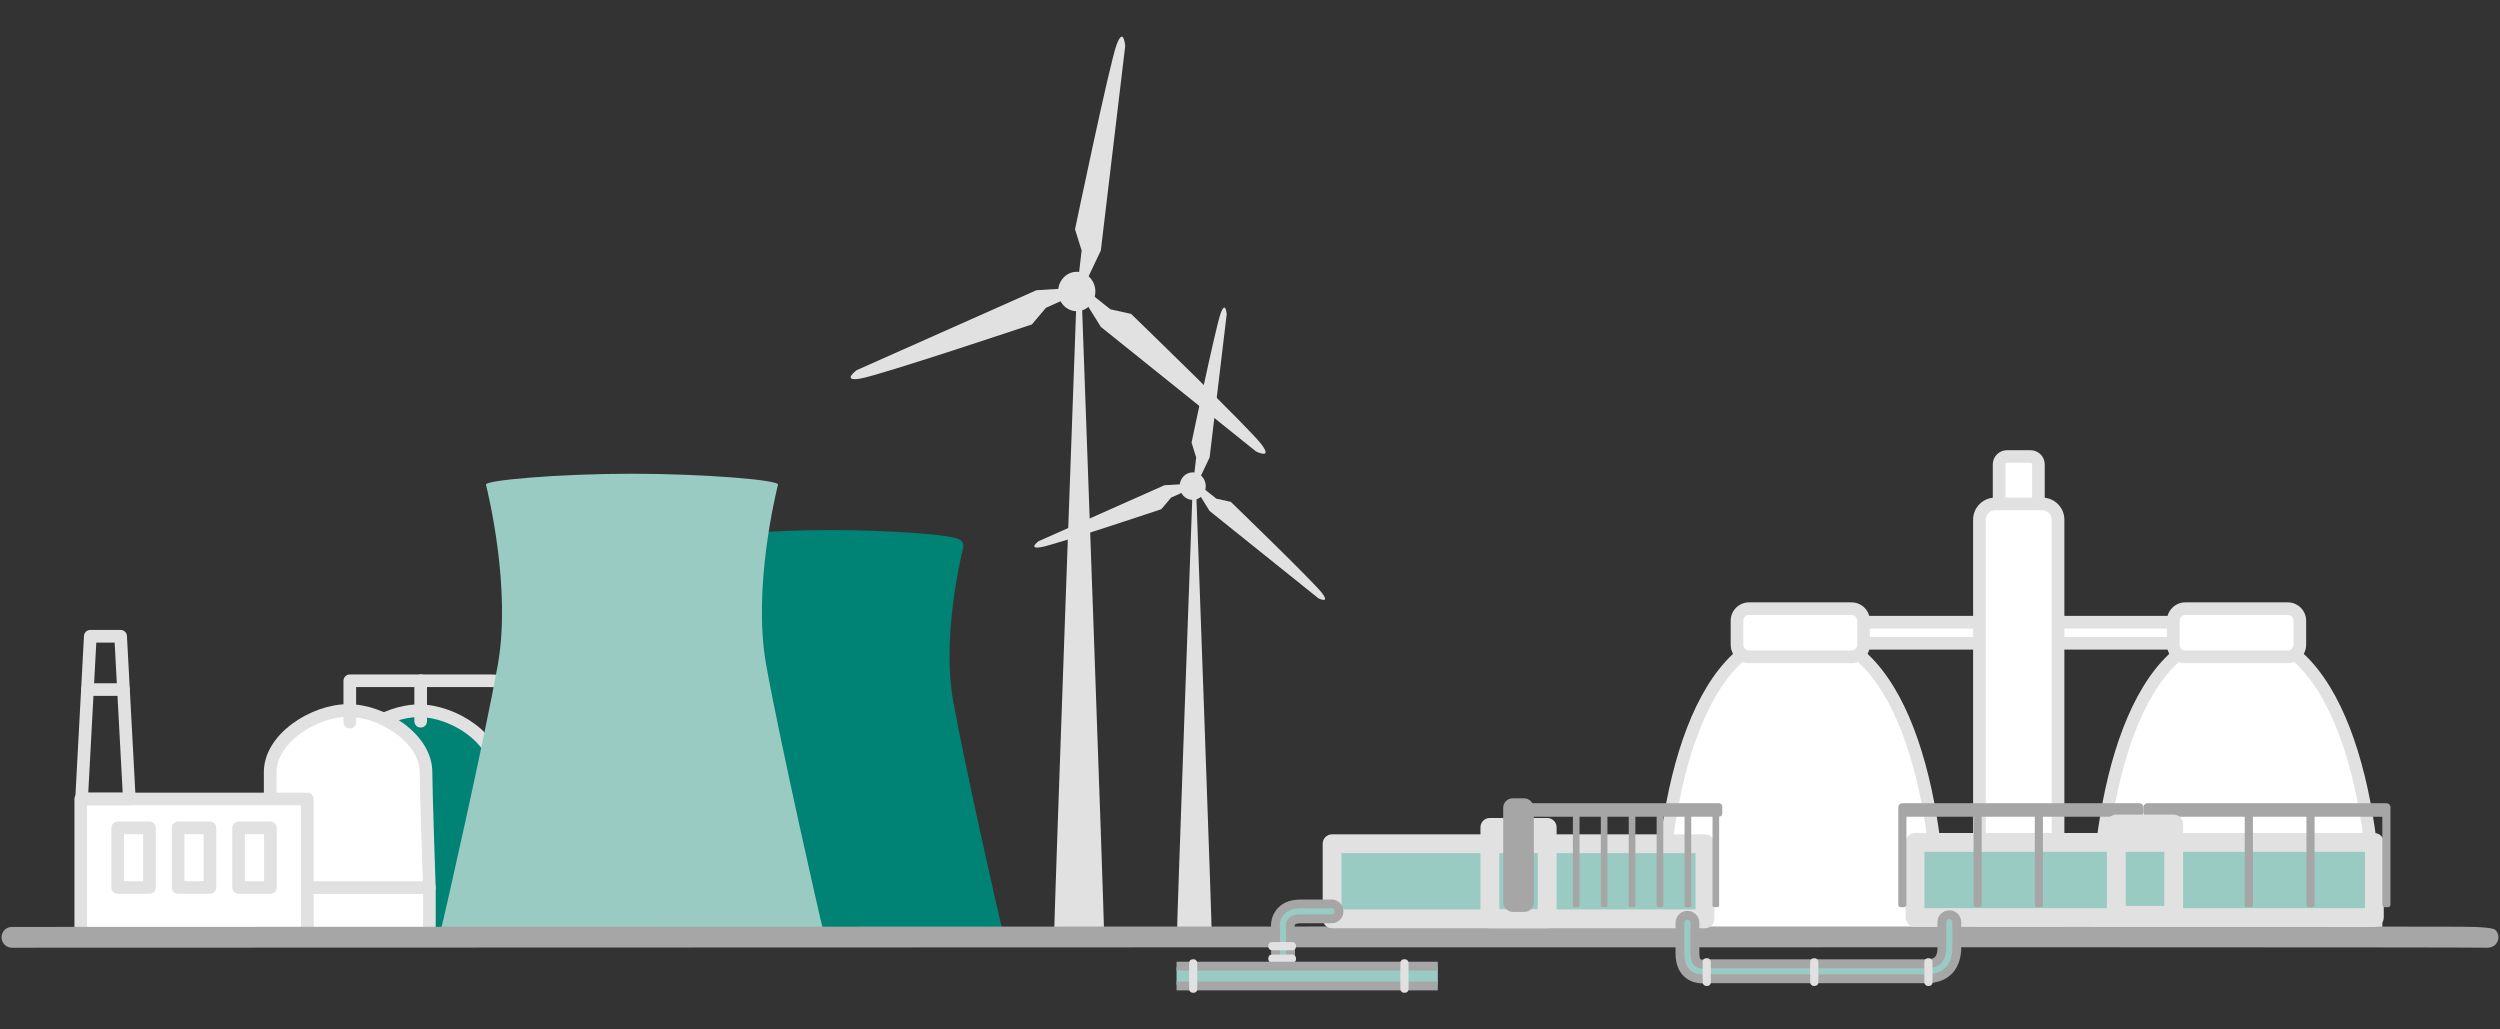 <svg xmlns="http://www.w3.org/2000/svg" id="Ebene_1" data-name="Ebene 1" viewBox="0 0 850 350"><rect x="0" y="0" width="850" height="350" fill="#333333" stroke="none"/><path d="M622.82,211.54h127.12c.99,0,1.79.8,1.79,1.79v3.59c0,.99-.8,1.79-1.79,1.79h-127.12c-.99,0-1.8-.8-1.8-1.8v-3.59c0-.99.8-1.79,1.79-1.79Z" style="fill: #fff;"></path><path d="M749.94,220.87h-127.12c-2.17,0-3.94-1.77-3.94-3.94v-3.59c0-2.18,1.77-3.94,3.94-3.94h127.12c2.17,0,3.94,1.77,3.94,3.94v3.59c0,2.17-1.77,3.94-3.94,3.94ZM623.17,216.57h126.41v-2.88h-126.41v2.88Z" style="fill: #e1e1e1;"></path><path d="M682.37,155.21h8.01c1.47,0,2.67,1.2,2.67,2.67v22.27c0,1.47-1.2,2.67-2.67,2.67h-8.02c-1.47,0-2.67-1.2-2.67-2.67v-22.27c0-1.47,1.2-2.67,2.67-2.67Z" style="fill: #fff;"></path><path d="M690.39,184.98h-8.02c-2.66,0-4.82-2.16-4.82-4.82v-22.27c0-2.66,2.16-4.82,4.82-4.82h8.02c2.66,0,4.82,2.16,4.82,4.82v22.27c0,2.66-2.16,4.82-4.82,4.82ZM682.37,157.36c-.29,0-.52.23-.52.52v22.27c0,.29.23.52.52.52h8.02c.29,0,.52-.23.52-.52v-22.27c0-.29-.23-.52-.52-.52h-8.02Z" style="fill: #e1e1e1;"></path><path d="M612.1,215.13c35.26,0,47.46,56.57,47.46,103.39h-94.93c0-46.82,12.2-103.39,47.46-103.39Z" style="fill: #fff; fill-rule: evenodd;"></path><path d="M659.56,320.68h-94.92c-1.19,0-2.15-.96-2.15-2.15,0-48.69,12.99-105.54,49.61-105.54s49.61,56.86,49.61,105.54c0,1.19-.96,2.15-2.15,2.15ZM566.79,316.38h90.61c-.2-25.42-3.86-48.91-10.37-66.35-8.1-21.72-19.86-32.74-34.94-32.74s-26.84,11.02-34.94,32.74c-6.51,17.44-10.17,40.94-10.37,66.35Z" style="fill: #e1e1e1;"></path><path d="M760.42,215.13c35.26,0,47.46,56.57,47.46,103.39h-94.92c0-46.82,12.2-103.39,47.46-103.39Z" style="fill: #fff; fill-rule: evenodd;"></path><path d="M807.88,320.68h-94.92c-1.19,0-2.15-.96-2.15-2.15,0-48.69,12.99-105.54,49.61-105.54s49.61,56.86,49.61,105.54c0,1.19-.96,2.15-2.15,2.15ZM715.12,316.38h90.61c-.2-25.42-3.86-48.91-10.37-66.35-8.1-21.72-19.86-32.74-34.94-32.74s-26.83,11.02-34.94,32.74c-6.51,17.44-10.17,40.94-10.37,66.35Z" style="fill: #e1e1e1;"></path><path d="M594.67,206.95h34.85c2.26,0,4.09,1.83,4.09,4.09v8.18c0,2.26-1.83,4.09-4.09,4.09h-34.85c-2.26,0-4.09-1.83-4.09-4.09v-8.18c0-2.26,1.83-4.09,4.09-4.09Z" style="fill: #fff;"></path><path d="M629.52,225.46h-34.85c-3.44,0-6.24-2.8-6.24-6.24v-8.18c0-3.44,2.8-6.24,6.24-6.24h34.85c3.44,0,6.24,2.8,6.24,6.24v8.18c0,3.44-2.8,6.24-6.24,6.24ZM594.67,209.1c-1.07,0-1.94.87-1.94,1.94v8.18c0,1.07.87,1.94,1.94,1.94h34.85c1.07,0,1.94-.87,1.94-1.94v-8.18c0-1.07-.87-1.94-1.94-1.94h-34.85Z" style="fill: #e1e1e1;"></path><path d="M678.36,171.33h16.03c2.95,0,5.34,2.39,5.34,5.34v136.51c0,2.95-2.39,5.34-5.34,5.34h-16.03c-2.95,0-5.34-2.39-5.34-5.34v-136.51c0-2.95,2.39-5.34,5.34-5.34Z" style="fill: #fff;"></path><path d="M694.39,320.68h-16.03c-4.13,0-7.5-3.36-7.5-7.49v-136.51c0-4.13,3.36-7.49,7.5-7.49h16.03c4.13,0,7.5,3.36,7.5,7.49v136.51c0,4.13-3.36,7.49-7.5,7.49ZM678.36,173.48c-1.76,0-3.19,1.43-3.19,3.19v136.51c0,1.76,1.43,3.19,3.19,3.19h16.03c1.76,0,3.19-1.43,3.19-3.19v-136.51c0-1.76-1.43-3.19-3.19-3.19h-16.03Z" style="fill: #e1e1e1;"></path><path d="M743,206.95h34.85c2.26,0,4.09,1.83,4.09,4.09v8.18c0,2.26-1.83,4.09-4.09,4.09h-34.85c-2.26,0-4.09-1.83-4.09-4.09v-8.18c0-2.26,1.83-4.09,4.09-4.09Z" style="fill: #fff;"></path><path d="M777.85,225.46h-34.85c-3.44,0-6.24-2.8-6.24-6.24v-8.18c0-3.44,2.8-6.24,6.24-6.24h34.85c3.44,0,6.24,2.8,6.24,6.24v8.18c0,3.44-2.8,6.24-6.24,6.24ZM743,209.1c-1.07,0-1.94.87-1.94,1.94v8.18c0,1.07.87,1.94,1.94,1.94h34.85c1.07,0,1.94-.87,1.94-1.94v-8.18c0-1.07-.87-1.94-1.94-1.94h-34.85Z" style="fill: #e1e1e1;"></path><path d="M199.73,320.75h-40.33c-1.19,0-2.15-.96-2.15-2.15v-29.76c0-1.19.96-2.15,2.15-2.15h40.33c1.19,0,2.15.96,2.15,2.15v29.76c0,1.19-.96,2.15-2.15,2.15ZM161.55,316.44h36.03v-25.46h-36.03v25.46Z" style="fill: #e1e1e1;"></path><path d="M115.97,318.69v-56.05c0-11.59,14.91-20.99,26.49-20.99s26.49,9.41,26.49,20.99c0,6.24,1.15,39.2,1.15,39.2v16.85h-54.13Z" style="fill: #008375; fill-rule: evenodd;"></path><path d="M170.1,320.84h-54.13c-1.19,0-2.15-.96-2.15-2.15v-56.05c0-6.06,3.47-11.94,9.78-16.57,5.6-4.11,12.65-6.57,18.86-6.57s13.26,2.46,18.86,6.57c6.31,4.63,9.78,10.52,9.78,16.57s1.13,38.79,1.15,39.12v16.92c0,1.19-.96,2.15-2.15,2.15ZM118.12,316.54h49.83v-14.7c-.05-1.27-1.15-32.99-1.15-39.2,0-9.97-13.61-18.84-24.34-18.84s-24.34,8.87-24.34,18.84v53.9Z" style="fill: #e1e1e1;"></path><rect x="104.34" y="301.75" width="41.65" height="16.85" style="fill: #fff;"></rect><path d="M145.99,320.75h-41.65c-1.19,0-2.15-.96-2.15-2.15v-16.85c0-1.19.96-2.15,2.15-2.15h41.65c1.19,0,2.15.96,2.15,2.15v16.85c0,1.19-.96,2.15-2.15,2.15ZM106.49,316.44h37.35v-12.55h-37.35v12.55Z" style="fill: #e1e1e1;"></path><path d="M189.94,290.98h-13.47c-1.19,0-2.15-.96-2.15-2.15v-10.59c0-1.19.96-2.15,2.15-2.15h13.47c1.19,0,2.15.96,2.15,2.15v10.59c0,1.19-.96,2.15-2.15,2.15ZM178.62,286.68h9.17v-6.29h-9.17v6.29Z" style="fill: #e1e1e1;"></path><path d="M118.35,241.56c11.59,0,26.49,9.41,26.49,20.99,0,6.24,1.15,39.2,1.15,39.2h-54.13v-39.2c0-11.59,14.91-20.99,26.49-20.99Z" style="fill: #fff; fill-rule: evenodd;"></path><path d="M145.99,303.9h-54.13c-1.19,0-2.15-.96-2.15-2.15v-39.2c0-6.06,3.47-11.94,9.78-16.57,5.6-4.11,12.65-6.57,18.86-6.57s13.26,2.46,18.86,6.57c6.31,4.63,9.78,10.52,9.78,16.57s1.13,38.79,1.14,39.12c.02.58-.2,1.15-.6,1.57-.41.42-.96.66-1.55.66ZM94.01,299.6h49.76c-.26-7.56-1.07-31.71-1.07-37.05,0-9.97-13.61-18.84-24.34-18.84s-24.34,8.87-24.34,18.84v37.05Z" style="fill: #e1e1e1;"></path><path d="M183.03,280.4c-1.19,0-2.15-.96-2.15-2.15v-30.76c0-9.54-7.2-13.88-13.89-13.88h-45.91v11.92c0,1.19-.96,2.15-2.15,2.15s-2.15-.96-2.15-2.15v-14.06c0-1.19.96-2.15,2.15-2.15h48.06c9.04,0,18.19,6.25,18.19,18.18v30.76c0,1.19-.96,2.15-2.15,2.15Z" style="fill: #e1e1e1;"></path><rect x="27.46" y="271.65" width="77.03" height="47.04" style="fill: #fff;"></rect><path d="M104.49,320.84H27.46c-1.19,0-2.15-.96-2.15-2.15v-47.04c0-1.19.96-2.15,2.15-2.15h77.03c1.19,0,2.15.96,2.15,2.15v47.04c0,1.19-.96,2.15-2.15,2.15ZM29.6,316.54h72.73v-42.74H29.6v42.74Z" style="fill: #e1e1e1;"></path><rect x="40.01" y="281.47" width="10.81" height="20.27" style="fill: #fff;"></rect><path d="M50.83,303.9h-10.81c-1.19,0-2.15-.96-2.15-2.15v-20.27c0-1.19.96-2.15,2.15-2.15h10.81c1.19,0,2.15.96,2.15,2.15v20.27c0,1.19-.96,2.15-2.15,2.15ZM42.16,299.6h6.51v-15.97h-6.51v15.97Z" style="fill: #e1e1e1;"></path><rect x="60.56" y="281.47" width="10.81" height="20.27" style="fill: #fff;"></rect><path d="M71.38,303.9h-10.81c-1.19,0-2.15-.96-2.15-2.15v-20.27c0-1.19.96-2.15,2.15-2.15h10.81c1.19,0,2.15.96,2.15,2.15v20.27c0,1.19-.96,2.15-2.15,2.15ZM62.71,299.6h6.51v-15.97h-6.51v15.97Z" style="fill: #e1e1e1;"></path><rect x="81.12" y="281.47" width="10.81" height="20.27" style="fill: #fff;"></rect><path d="M91.93,303.9h-10.81c-1.19,0-2.15-.96-2.15-2.15v-20.27c0-1.19.96-2.15,2.15-2.15h10.81c1.19,0,2.15.96,2.15,2.15v20.27c0,1.19-.96,2.15-2.15,2.15ZM83.27,299.6h6.51v-15.97h-6.51v15.97Z" style="fill: #e1e1e1;"></path><path d="M143.03,247.37c-1.19,0-2.15-.96-2.15-2.15v-13.77c0-1.19.96-2.15,2.15-2.15s2.15.96,2.15,2.15v13.77c0,1.19-.96,2.15-2.15,2.15Z" style="fill: #e1e1e1;"></path><path d="M43.98,273.8h-16.24c-.59,0-1.15-.24-1.56-.67-.41-.43-.62-1-.59-1.59l2.96-55.32c.06-1.14,1-2.04,2.15-2.04h10.31c1.14,0,2.09.89,2.15,2.04l2.96,55.32c.03.59-.18,1.17-.59,1.59-.41.43-.97.67-1.56.67ZM30.01,269.5h11.7l-2.73-51.02h-6.24l-2.73,51.02Z" style="fill: #e1e1e1;"></path><path d="M41.98,236.6h-12.24c-1.19,0-2.15-.96-2.15-2.15s.96-2.15,2.15-2.15h12.24c1.19,0,2.15.96,2.15,2.15s-.96,2.15-2.15,2.15Z" style="fill: #e1e1e1;"></path><path d="M239.54,185.57c-.31-1.26,21.04-3.18,42.84-3.19,21.45-.01,43.36,1.86,43.03,3.19-.61,2.51-7.5,30.61-3.48,53.02,4.02,22.41,16.1,75.67,16.5,76.9.41,1.23-.08,3.2-.08,3.2h-111.76s-.48-1.96-.08-3.2c.4-1.23,12.48-54.49,16.5-76.9,4.02-22.41-2.87-50.51-3.48-53.02Z" style="fill: #008375; fill-rule: evenodd;"></path><path d="M338.35,320.84h-111.76c-.99,0-1.85-.68-2.09-1.64-.1-.43-.6-2.65-.03-4.38.59-2.07,12.46-54.51,16.43-76.61,3.73-20.8-2.21-47.04-3.44-52.09,0,0,0-.04,0-.04-.17-.68,0-1.4.43-1.96.61-.78,1.37-1.75,15.38-2.82,8.83-.68,19.44-1.07,29.11-1.08h.21c9.55,0,20.05.38,28.85,1.04,14.23,1.07,15.01,2.05,15.63,2.85.44.56.6,1.28.44,1.97-1.24,5.08-7.18,31.31-3.45,52.13,3.96,22.1,15.83,74.54,16.44,76.65.56,1.69.06,3.91-.04,4.34-.24.96-1.1,1.64-2.09,1.64ZM228.51,316.54h107.93c0-.15-.02-.28-.05-.37-.6-1.82-12.66-55.36-16.57-77.19-3.56-19.84,1.27-44.16,3.08-52.11-4.96-.97-21.78-2.31-40.52-2.33-18.59.01-35.33,1.39-40.32,2.35,1.81,7.97,6.63,32.27,3.08,52.09-3.92,21.83-15.98,75.37-16.57,77.19-.03.09-.05.22-.05.38ZM241.63,185.07l-2.09.51,2.1-.47s0-.02,0-.04Z" style="fill: #008375;"></path><path d="M165.23,164.76c-.36-1.46,24.33-3.68,49.53-3.69,24.81-.01,50.14,2.15,49.76,3.69-.71,2.9-8.67,35.39-4.02,61.31,4.65,25.91,18.61,87.5,19.08,88.92.47,1.42-.09,3.7-.09,3.7h-129.23s-.56-2.27-.09-3.7c.47-1.43,14.43-63.01,19.08-88.92,4.65-25.91-3.32-58.41-4.02-61.31Z" style="fill: #99cbc3; fill-rule: evenodd;"></path><path d="M366.08,97.83l-13.71.85-61.06,27.16s-5.38,3.95,1.15,2.89,58.38-18.42,58.38-18.42l4.78-5.66,11.38-5.12-.93-1.7Z" style="fill: #e1e1e1; fill-rule: evenodd;"></path><path d="M366.73,99l7.55,12.14,52.76,42.35s5.92,2.95,1.79-2.5c-4.13-5.45-44.27-44.27-44.27-44.27l-7.02-1.55-9.88-7.87-.93,1.7Z" style="fill: #e1e1e1; fill-rule: evenodd;"></path><path d="M368.12,98.16l6.16-12.99,8.29-69.52s-.55-6.9-2.95-.39c-2.4,6.51-14.11,62.7-14.11,62.7l2.24,7.21-1.5,12.99h1.86Z" style="fill: #e1e1e1; fill-rule: evenodd;"></path><path d="M375.37,317.94c-.29.07-16.65.07-16.94,0-.29-.07,7.7-219.58,7.7-219.58,0,0,.12-.25.4-.36s1.16.24,1.15.36c0,.11,7.99,219.5,7.7,219.58Z" style="fill: #e1e1e1; fill-rule: evenodd;"></path><path d="M366.09,92.41c3.49,0,6.33,3,6.33,6.7s-2.84,6.7-6.33,6.7-6.33-3-6.33-6.7,2.84-6.7,6.33-6.7Z" style="fill: #e1e1e1; fill-rule: evenodd;"></path><path d="M405.52,164.39l-9.61.59-42.79,19.03s-3.77,2.77.81,2.03c4.58-.74,40.91-12.91,40.91-12.91l3.35-3.96,7.98-3.59-.65-1.19Z" style="fill: #e1e1e1; fill-rule: evenodd;"></path><path d="M405.97,165.22l5.29,8.51,36.98,29.68s4.15,2.07,1.26-1.76c-2.89-3.82-31.03-31.02-31.03-31.02l-4.92-1.09-6.92-5.52-.65,1.19Z" style="fill: #e1e1e1; fill-rule: evenodd;"></path><path d="M406.95,164.63l4.32-9.1,5.81-48.72s-.38-4.84-2.06-.27c-1.68,4.56-9.89,43.94-9.89,43.94l1.57,5.05-1.05,9.1h1.3Z" style="fill: #e1e1e1; fill-rule: evenodd;"></path><path d="M412.02,318.65c-.2.05-11.67.05-11.87,0-.2-.05,5.39-153.88,5.39-153.88,0,0,.09-.17.28-.25.19-.08.81.17.8.25,0,.08,5.6,153.82,5.39,153.88Z" style="fill: #e1e1e1; fill-rule: evenodd;"></path><path d="M405.52,160.6c2.45,0,4.44,2.1,4.44,4.69s-1.99,4.69-4.44,4.69-4.44-2.1-4.44-4.69,1.99-4.69,4.44-4.69Z" style="fill: #e1e1e1; fill-rule: evenodd;"></path><path d="M845.95,322.22c-.09,0-.18,0-.27,0-11.76-.34-833.31,0-841.62,0-1.95,0-3.53-1.58-3.54-3.53,0-1.95,1.58-3.53,3.53-3.54,0,0,210.38-.09,420.81-.14,105.22-.02,210.44-.03,289.38-.02,39.47,0,72.38.02,95.42.05,11.53.01,20.58.03,26.77.04q10.96.03,12.03,1.12c1.36,1.4,1.33,3.63-.06,5-.69.67-1.58,1-2.47,1Z" style="fill: #a6a6a6;"></path><rect x="452.91" y="286.87" width="126.78" height="25.53" style="fill: #99cbc3;"></rect><path d="M579.69,315.6h-126.78c-1.77,0-3.2-1.43-3.2-3.2v-25.53c0-1.77,1.43-3.2,3.2-3.2h126.78c1.77,0,3.2,1.43,3.2,3.2v25.53c0,1.77-1.43,3.2-3.2,3.2ZM456.11,309.2h120.38v-19.13h-120.38v19.13Z" style="fill: #e1e1e1;"></path><rect x="516.3" y="273.08" width="69.28" height="4.6" rx="1.15" ry="1.15" style="fill: #a6a6a6;"></rect><rect x="534.78" y="275.38" width="2.26" height="33.06" rx=".56" ry=".56" style="fill: #a6a6a6;"></rect><path d="M544.84,275.38h1.13c.31,0,.56.25.56.56v31.93c0,.31-.25.56-.56.56h-1.13c-.31,0-.56-.25-.56-.56v-31.93c0-.31.25-.56.56-.56Z" style="fill: #a6a6a6;"></path><path d="M554.33,275.38h1.13c.31,0,.56.25.56.56v31.93c0,.31-.25.56-.56.56h-1.13c-.31,0-.56-.25-.56-.56v-31.93c0-.31.25-.56.56-.56Z" style="fill: #a6a6a6;"></path><rect x="563.26" y="275.38" width="2.26" height="33.06" rx=".56" ry=".56" style="fill: #a6a6a6;"></rect><rect x="572.76" y="275.38" width="2.26" height="33.06" rx=".56" ry=".56" style="fill: #a6a6a6;"></rect><path d="M582.82,275.38h1.13c.31,0,.56.25.56.56v31.93c0,.31-.25.56-.56.56h-1.13c-.31,0-.56-.25-.56-.56v-31.93c0-.31.25-.56.56-.56Z" style="fill: #a6a6a6;"></path><path d="M526.05,315.6h-19.5c-1.77,0-3.2-1.43-3.2-3.2v-31.09c0-1.77,1.43-3.2,3.2-3.2h19.5c1.77,0,3.2,1.43,3.2,3.2v31.09c0,1.77-1.43,3.2-3.2,3.2ZM509.75,309.2h13.1v-24.69h-13.1v24.69Z" style="fill: #e1e1e1;"></path><rect x="514.29" y="274.63" width="4.02" height="32.23" style="fill: #a6a6a6;"></rect><rect x="511.09" y="271.43" width="10.42" height="38.63" rx="3.2" ry="3.2" style="fill: #a6a6a6;"></rect><rect x="651.12" y="286.43" width="156.15" height="25.53" style="fill: #99cbc3;"></rect><path d="M807.28,315.16h-156.15c-1.77,0-3.2-1.43-3.2-3.2v-25.53c0-1.77,1.43-3.2,3.2-3.2h156.15c1.77,0,3.2,1.43,3.2,3.2v25.53c0,1.77-1.43,3.2-3.2,3.2ZM654.33,308.76h149.75v-19.13h-149.75v19.13Z" style="fill: #e1e1e1;"></path><path d="M660.22,313.54c0-1.41,1.14-2.55,2.55-2.55s2.54,1.14,2.54,2.55v8.72c0,2.16-.48,5.43-2.73,7.74-1.53,1.56-3.87,2.78-7.56,2.78h-75.04c-.92.11-3.45.25-5.57-1.23-1.65-1.15-3.23-3.26-3.23-7.41v-10.4c0-1.4,1.14-2.54,2.55-2.54s2.55,1.14,2.55,2.54v10.4c0,1.75.36,2.75,1.05,3.23.87.61,1.97.36,1.97.36.17-.04.35-.05.52-.05h75.21c1.89,0,3.14-.45,3.92-1.25,1.2-1.23,1.28-3.03,1.28-4.18v-8.72Z" style="fill: #99cbc3; fill-rule: evenodd;"></path><path d="M578.89,334.34c-1.43,0-3.5-.27-5.34-1.56-2.57-1.8-3.87-4.7-3.87-8.64v-10.4c0-2.23,1.82-4.05,4.05-4.05s4.05,1.82,4.05,4.05v10.4c0,1.67.37,1.98.41,2,.28.2.77.13.78.13.3-.06.58-.09.85-.09h75.21c1.38,0,2.33-.27,2.85-.79.75-.77.85-2.01.85-3.13v-8.72c0-2.23,1.82-4.05,4.05-4.05s4.04,1.82,4.04,4.05v8.72c0,2.08-.41,5.98-3.16,8.79-2.1,2.14-5,3.23-8.63,3.23h-74.96c-.3.03-.7.06-1.17.06ZM573.72,312.69c-.58,0-1.05.47-1.05,1.05v10.4c0,2.94.85,4.96,2.59,6.18,1.72,1.2,3.9,1.04,4.53.97.06,0,.12-.01.18-.01h75.04c2.83,0,4.95-.76,6.49-2.33,2.01-2.05,2.31-5.07,2.31-6.69v-8.72c0-.58-.47-1.05-1.04-1.05s-1.05.47-1.05,1.05v8.72c0,1.62-.19,3.68-1.71,5.22-1.12,1.14-2.75,1.7-4.99,1.7h-75.21c-.07,0-.14,0-.22.02-.15.04-1.75.36-3.13-.6-1.52-1.06-1.7-3.06-1.7-4.46v-10.4c0-.58-.47-1.05-1.05-1.05Z" style="fill: #a6a6a6;"></path><rect x="615.46" y="325.81" width="2.78" height="9.41" rx="1.17" ry="1.17" style="fill: #e1e1e1;"></rect><rect x="654.28" y="325.81" width="2.78" height="9.41" rx="1.17" ry="1.17" style="fill: #e1e1e1;"></rect><rect x="578.9" y="325.81" width="2.78" height="9.41" rx="1.17" ry="1.17" style="fill: #e1e1e1;"></rect><path d="M438.77,324.59c0,1.4-1.14,2.55-2.55,2.55s-2.55-1.14-2.55-2.55v-8.47c-.11-.92-.25-3.45,1.23-5.57,1.15-1.65,3.26-3.23,7.41-3.23h10.4c1.4,0,2.55,1.14,2.55,2.55s-1.14,2.54-2.55,2.54h-10.4c-1.74,0-2.75.36-3.23,1.05-.61.87-.36,1.97-.36,1.97.04.17.05.35.05.52v8.64Z" style="fill: #99cbc3; fill-rule: evenodd;"></path><path d="M436.23,328.64c-2.23,0-4.04-1.82-4.04-4.05v-8.38c-.13-1.21-.22-4.06,1.5-6.51,1.79-2.57,4.7-3.87,8.64-3.87h10.4c2.23,0,4.05,1.82,4.05,4.05s-1.82,4.04-4.05,4.04h-10.4c-1.67,0-1.98.37-2,.41-.2.28-.13.78-.13.78.06.3.09.58.09.85v8.64c0,2.23-1.82,4.05-4.05,4.05ZM442.32,308.82c-2.94,0-4.96.85-6.18,2.59-1.2,1.72-1.04,3.9-.97,4.53,0,.06.01.12.01.18v8.47c0,.58.47,1.05,1.04,1.05s1.05-.47,1.05-1.05v-8.64c0-.07,0-.14-.02-.22-.04-.15-.36-1.75.6-3.13,1.06-1.52,3.06-1.7,4.46-1.7h10.4c.58,0,1.05-.47,1.05-1.04s-.47-1.05-1.05-1.05h-10.4Z" style="fill: #a6a6a6;"></path><rect x="431.23" y="320.31" width="9.41" height="2.78" rx="1.17" ry="1.17" style="fill: #e1e1e1;"></rect><rect x="431.23" y="324.56" width="9.41" height="2.78" rx="1.17" ry="1.17" style="fill: #e1e1e1;"></rect><path d="M763.2,277.69h-33.04c-.78,0-1.41-.63-1.41-1.41v-1.78c0-.78.63-1.41,1.41-1.41h81.19c.78,0,1.41.63,1.41,1.41v33.1c0,.47-.38.85-.85.85h-1.07c-.47,0-.85-.38-.85-.85v-29.91h-23.03v30.07c0,.38-.31.69-.69.69h-1.39c-.38,0-.69-.31-.69-.69v-30.07h-18.2v30.07c0,.38-.31.69-.7.69h-1.39c-.38,0-.69-.31-.69-.69v-30.07Z" style="fill: #a6a6a6; fill-rule: evenodd;"></path><path d="M694.58,277.69h32.76c.77,0,1.4-.63,1.4-1.41v-1.78c0-.78-.63-1.41-1.4-1.41h-80.52c-.77,0-1.4.63-1.4,1.41v33.1c0,.47.38.85.85.85h1.06c.47,0,.85-.38.85-.85v-29.91h22.84v30.07c0,.38.31.69.69.69h1.38c.38,0,.69-.31.69-.69v-30.07h18.05v30.07c0,.38.31.69.69.69h1.38c.38,0,.69-.31.69-.69v-30.07Z" style="fill: #a6a6a6; fill-rule: evenodd;"></path><path d="M739.05,314.41h-19.5c-1.77,0-3.2-1.43-3.2-3.2v-31.05c0-1.77,1.43-3.2,3.2-3.2h19.5c1.77,0,3.2,1.43,3.2,3.2v31.05c0,1.77-1.43,3.2-3.2,3.2ZM722.76,308.01h13.1v-24.65h-13.1v24.65Z" style="fill: #e1e1e1;"></path><rect x="400.03" y="328.85" width="88.83" height="6" style="fill: #99cbc3;"></rect><rect x="400.03" y="326.98" width="88.83" height="3" style="fill: #a6a6a6;"></rect><rect x="400.03" y="333.73" width="88.83" height="3" style="fill: #a6a6a6;"></rect><rect x="476.13" y="326.16" width="2.78" height="11.37" rx="1.17" ry="1.17" style="fill: #e1e1e1;"></rect><rect x="404.3" y="326.16" width="2.78" height="11.37" rx="1.17" ry="1.17" style="fill: #e1e1e1;"></rect></svg>